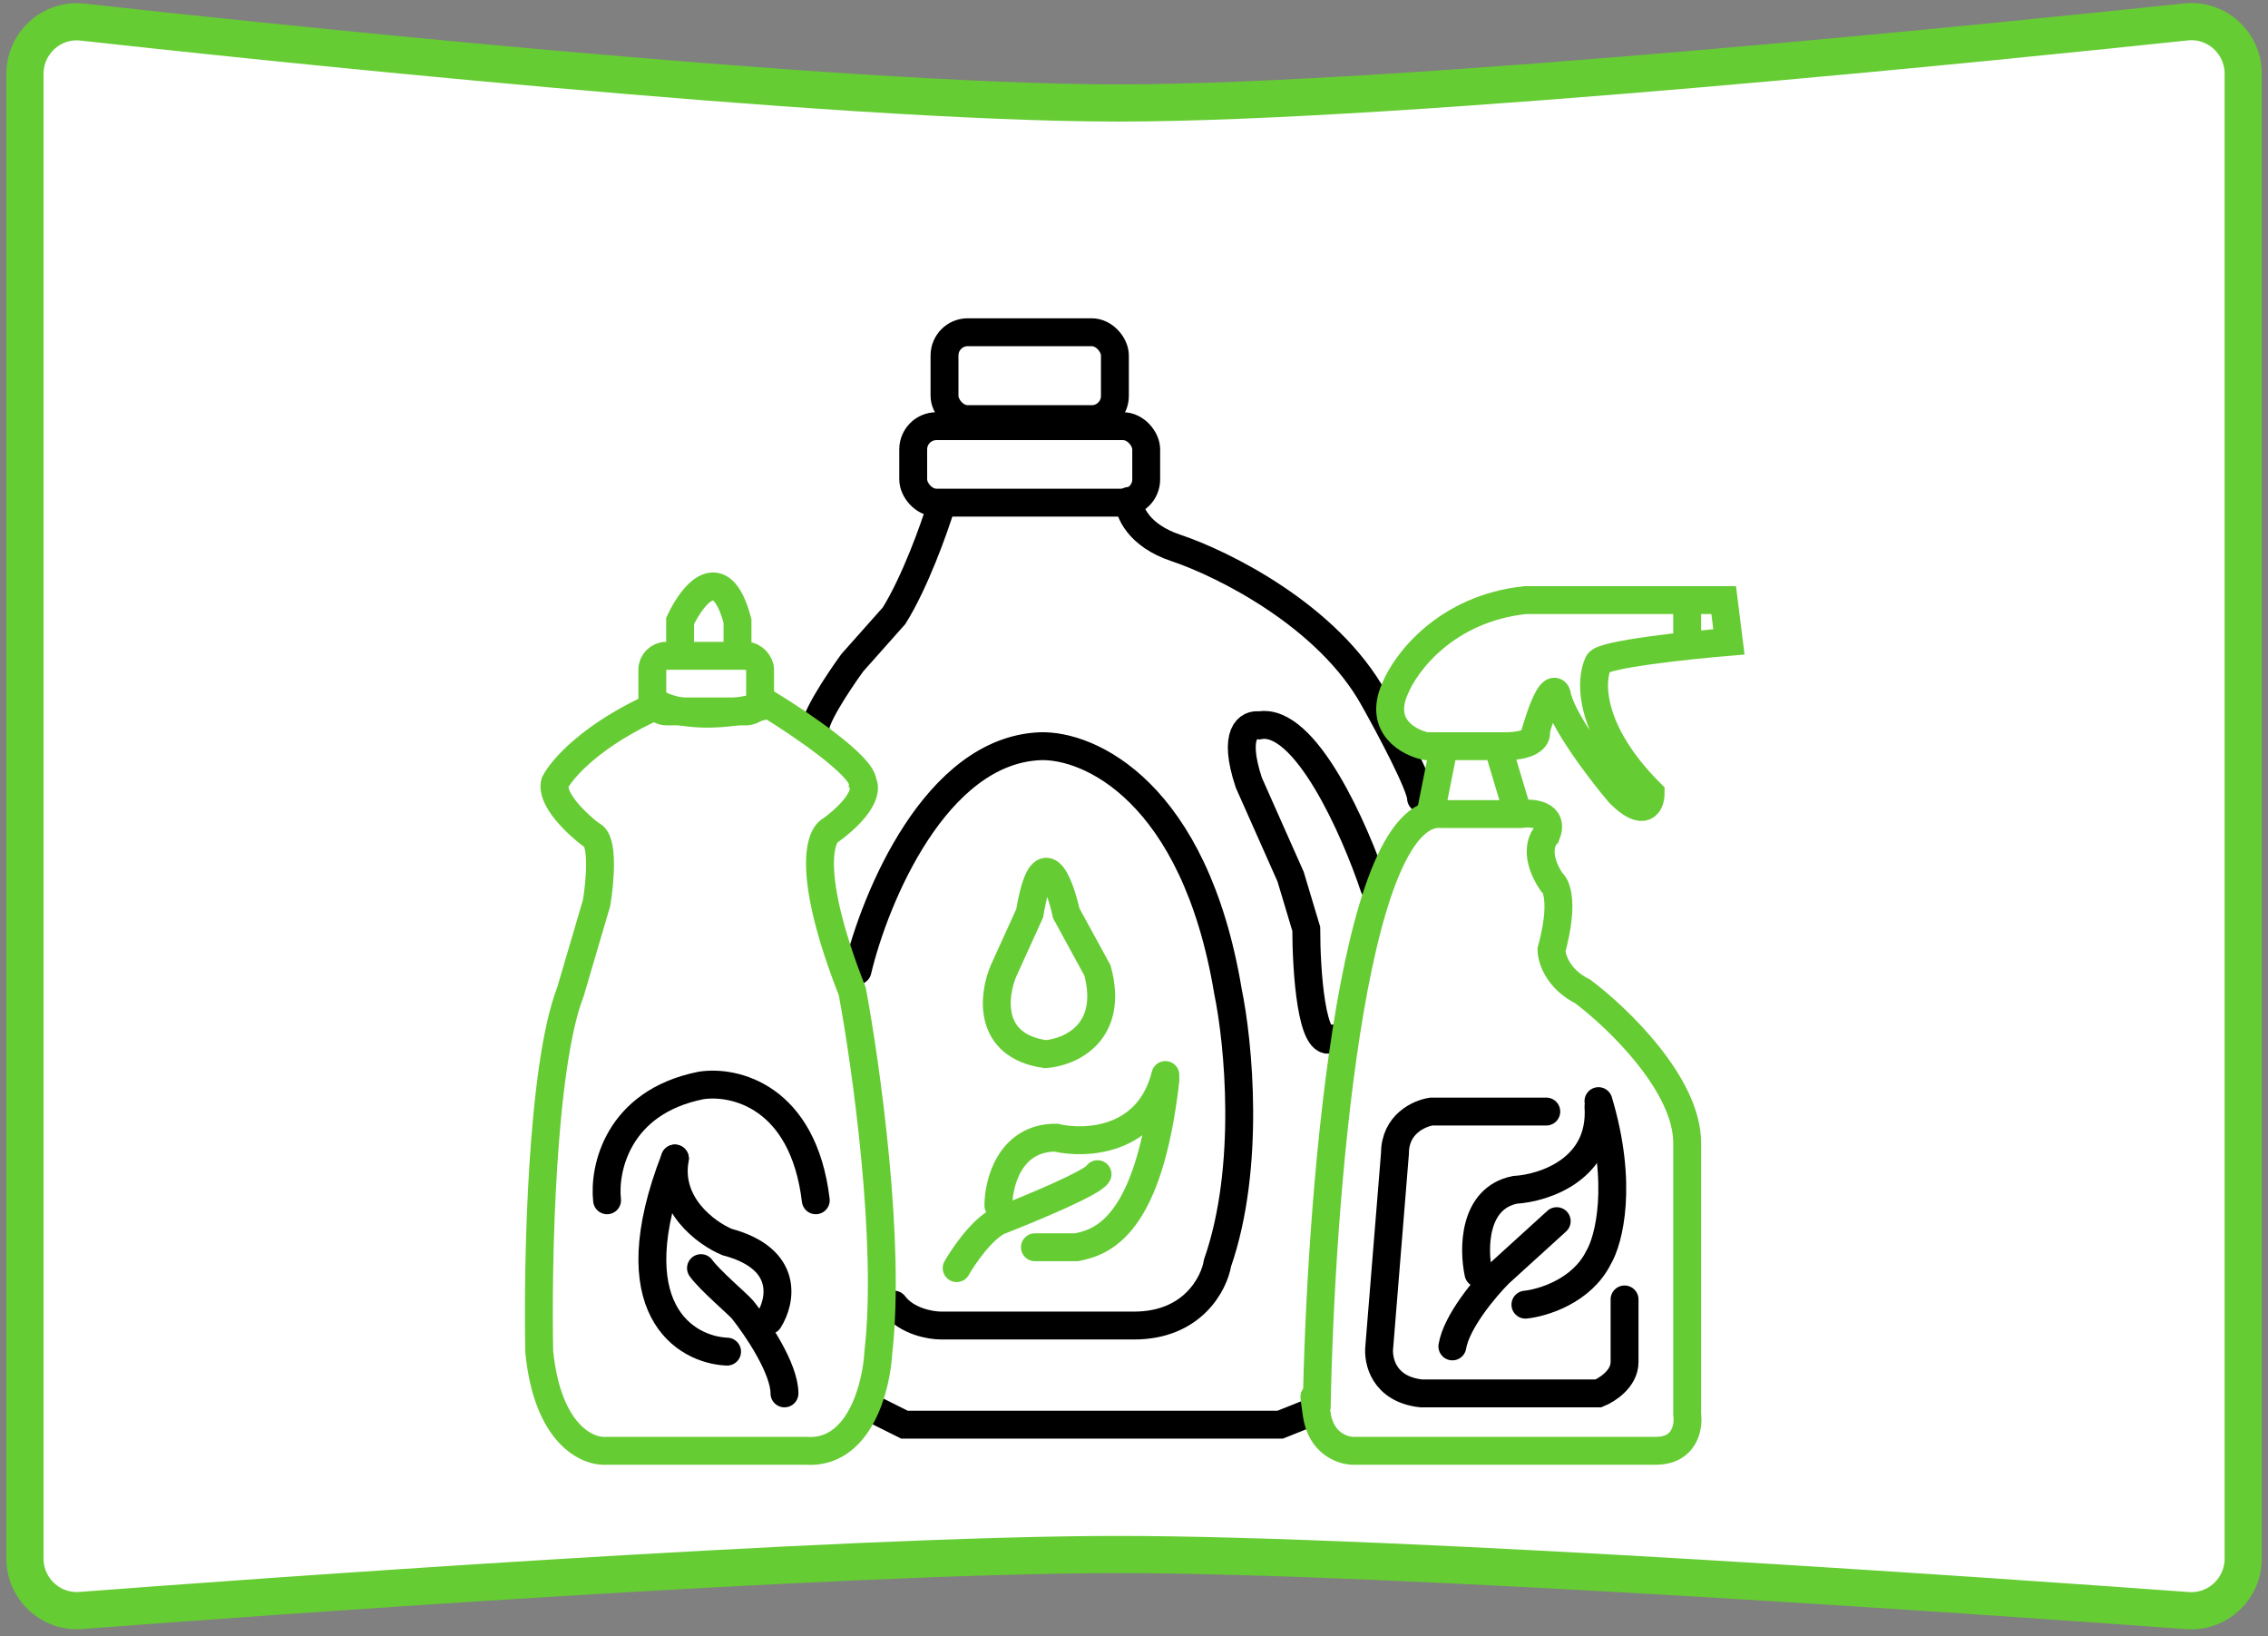 <svg width="244" height="176" viewBox="0 0 244 176" fill="none" xmlns="http://www.w3.org/2000/svg">
<rect x="0" y="0" width="244" height="176" fill="#808080" stroke="none"/>
<path d="M8.876 2.377C5.531 2.008 2.683 4.638 2.683 7.955V167.635C2.683 170.88 5.415 173.475 8.688 173.227C25.172 171.976 89.991 167.208 120.324 167.208C150.755 167.208 218.445 172.006 235.334 173.239C238.593 173.477 241.333 170.893 241.333 167.647V7.937C241.333 4.623 238.486 2.004 235.156 2.358C218.118 4.168 151.035 11.077 120.324 11.077C89.72 11.077 25.514 4.215 8.876 2.377Z" fill="white" stroke="#66CC33" stroke-width="4"/>
<rect x="101.614" y="35.735" width="18.332" height="9.35" rx="2.5" stroke="black" stroke-width="3"/>
<rect x="98.246" y="45.839" width="25.068" height="8.227" rx="2.5" stroke="black" stroke-width="3"/>
<path d="M101.237 54.444C100.489 56.876 98.43 62.639 96.185 66.232L91.694 71.284C90.197 73.343 87.315 77.684 87.764 78.582" stroke="black" stroke-width="3" stroke-linecap="round"/>
<path d="M121.446 53.882C121.446 55.005 122.457 57.587 126.499 58.935C131.551 60.619 142.89 66.232 147.83 75.214C149.515 78.208 152.883 84.533 152.883 85.88" stroke="black" stroke-width="3" stroke-linecap="round"/>
<path d="M147.831 95.424C145.772 89.248 140.421 77.123 135.481 78.021C134.358 77.834 132.561 78.807 134.358 84.196L138.849 94.301L140.533 99.914C140.533 104.405 141.094 113.05 143.34 111.703" stroke="black" stroke-width="3" stroke-linecap="round"/>
<path d="M92.255 104.405C94.127 96.546 100.676 80.716 111.903 80.266C117.143 80.079 128.52 85.094 132.112 106.651C133.235 112.077 134.582 125.512 130.99 135.842C130.615 138.087 128.295 142.578 122.008 142.578H101.237C100.114 142.578 97.532 142.129 96.185 140.332" stroke="black" stroke-width="3" stroke-linecap="round"/>
<path d="M93.939 151.56L97.308 153.244H137.726L140.533 152.121" stroke="black" stroke-width="3" stroke-linecap="round"/>
<path d="M107.973 104.405L110.78 98.23C112.128 90.146 113.961 94.862 114.71 98.23L118.078 104.405C119.874 111.141 115.084 113.2 112.464 113.387C106.177 112.489 106.851 107.025 107.973 104.405Z" stroke="#66CC33" stroke-width="3" stroke-linecap="round"/>
<path d="M107.412 129.666C107.412 127.234 108.647 122.369 113.587 122.369C116.768 123.117 123.579 122.818 125.376 115.632" stroke="#66CC33" stroke-width="3" stroke-linecap="round"/>
<path d="M111.342 134.158H115.833C118.64 133.596 123.58 131.912 125.376 116.194" stroke="#66CC33" stroke-width="3" stroke-linecap="round"/>
<path d="M102.921 136.403C103.67 135.093 105.616 132.249 107.412 131.351C110.78 130.041 117.629 127.197 118.078 126.298" stroke="#66CC33" stroke-width="3" stroke-linecap="round"/>
<path d="M82.712 75.776C76.425 77.572 72.233 76.524 70.924 75.776C63.738 78.919 60.445 82.699 59.696 84.196C59.247 85.993 62.129 88.687 63.626 89.81C64.973 90.259 64.561 94.862 64.187 97.108L61.38 106.651C58.237 114.734 57.825 135.842 58.012 145.385C58.91 154.367 63.252 156.238 65.31 156.051H86.642C92.48 156.5 94.314 149.127 94.501 145.385C95.848 133.708 93.191 114.697 91.694 106.651C86.754 94.076 88.139 89.81 89.448 89.248C93.041 86.554 93.191 84.757 92.817 84.196C92.817 82.4 86.08 77.834 82.712 75.776Z" stroke="#66CC33" stroke-width="3" stroke-linecap="round"/>
<rect x="70.178" y="70.539" width="11.595" height="5.982" rx="1.5" stroke="#66CC33" stroke-width="3"/>
<path d="M73.169 70.162V66.794C74.479 63.987 77.548 60.057 79.344 66.794V70.162" stroke="#66CC33" stroke-width="3" stroke-linecap="round"/>
<path d="M65.31 129.105C64.936 125.737 66.433 118.552 75.414 116.755C78.97 116.194 86.417 117.878 87.764 129.105" stroke="black" stroke-width="3" stroke-linecap="round"/>
<path d="M78.221 145.385C73.73 145.198 66.32 140.782 72.608 124.614" stroke="black" stroke-width="3" stroke-linecap="round"/>
<path d="M82.712 142.017C84.022 139.958 84.958 135.392 78.221 133.596C75.976 132.66 71.71 129.554 72.608 124.614" stroke="black" stroke-width="3" stroke-linecap="round"/>
<path d="M75.414 136.403C76.35 137.713 79.456 140.332 79.905 140.894C81.402 142.765 84.396 147.181 84.396 149.876" stroke="black" stroke-width="3" stroke-linecap="round"/>
<path d="M153.444 80.266H161.865C165.008 80.266 165.42 79.144 165.233 78.582C166.58 74.091 167.291 74.091 167.478 74.653C167.927 77.347 172.156 82.886 174.214 85.319C176.909 88.013 177.583 86.441 177.583 85.319C170.846 78.582 171.033 73.156 171.969 71.284C172.418 70.386 181.512 69.413 186.003 69.039L185.442 64.548H179.828H164.11C155.577 65.446 151.199 71.284 150.076 74.091C148.28 78.133 151.573 79.892 153.444 80.266Z" stroke="#66CC33" stroke-width="3" stroke-linecap="round"/>
<path d="M181.512 65.11V67.916" stroke="#66CC33" stroke-width="3" stroke-linecap="round"/>
<path d="M163.549 87.564H155.128C145.248 86.666 142.03 129.854 141.656 151.56C141.469 150.437 141.207 148.977 141.656 152.121C142.105 155.265 144.463 156.051 145.585 156.051H178.144C181.288 156.051 181.7 153.431 181.513 152.121V122.93C181.513 116.643 174.028 109.457 170.285 106.651C167.591 105.303 166.917 103.095 166.917 102.16C168.264 97.22 167.478 95.236 166.917 94.862C165.121 92.167 165.794 90.371 166.356 89.81C167.254 87.564 164.859 87.377 163.549 87.564Z" stroke="#66CC33" stroke-width="3" stroke-linecap="round"/>
<path d="M154.005 87.003L155.128 81.389" stroke="#66CC33" stroke-width="3" stroke-linecap="round"/>
<path d="M161.303 80.828L162.987 86.442" stroke="#66CC33" stroke-width="3" stroke-linecap="round"/>
<path d="M166.355 119.562H154.005C152.695 119.749 150.076 120.909 150.076 124.053L148.392 144.823C148.205 146.32 148.841 149.427 152.883 149.876H171.969C172.905 149.501 174.776 148.304 174.776 146.508V139.771" stroke="black" stroke-width="3" stroke-linecap="round"/>
<path d="M164.11 140.332C165.981 140.145 170.173 138.873 171.969 135.28C173.092 133.409 174.664 127.421 171.969 118.439" stroke="black" stroke-width="3" stroke-linecap="round"/>
<path d="M159.058 136.964C158.496 134.345 158.496 128.881 162.987 127.983C166.168 127.795 172.418 125.737 171.969 119.001" stroke="black" stroke-width="3" stroke-linecap="round"/>
<path d="M167.478 131.351L161.303 136.964C159.806 138.461 156.7 142.129 156.251 144.823" stroke="black" stroke-width="3" stroke-linecap="round"/>
</svg>

